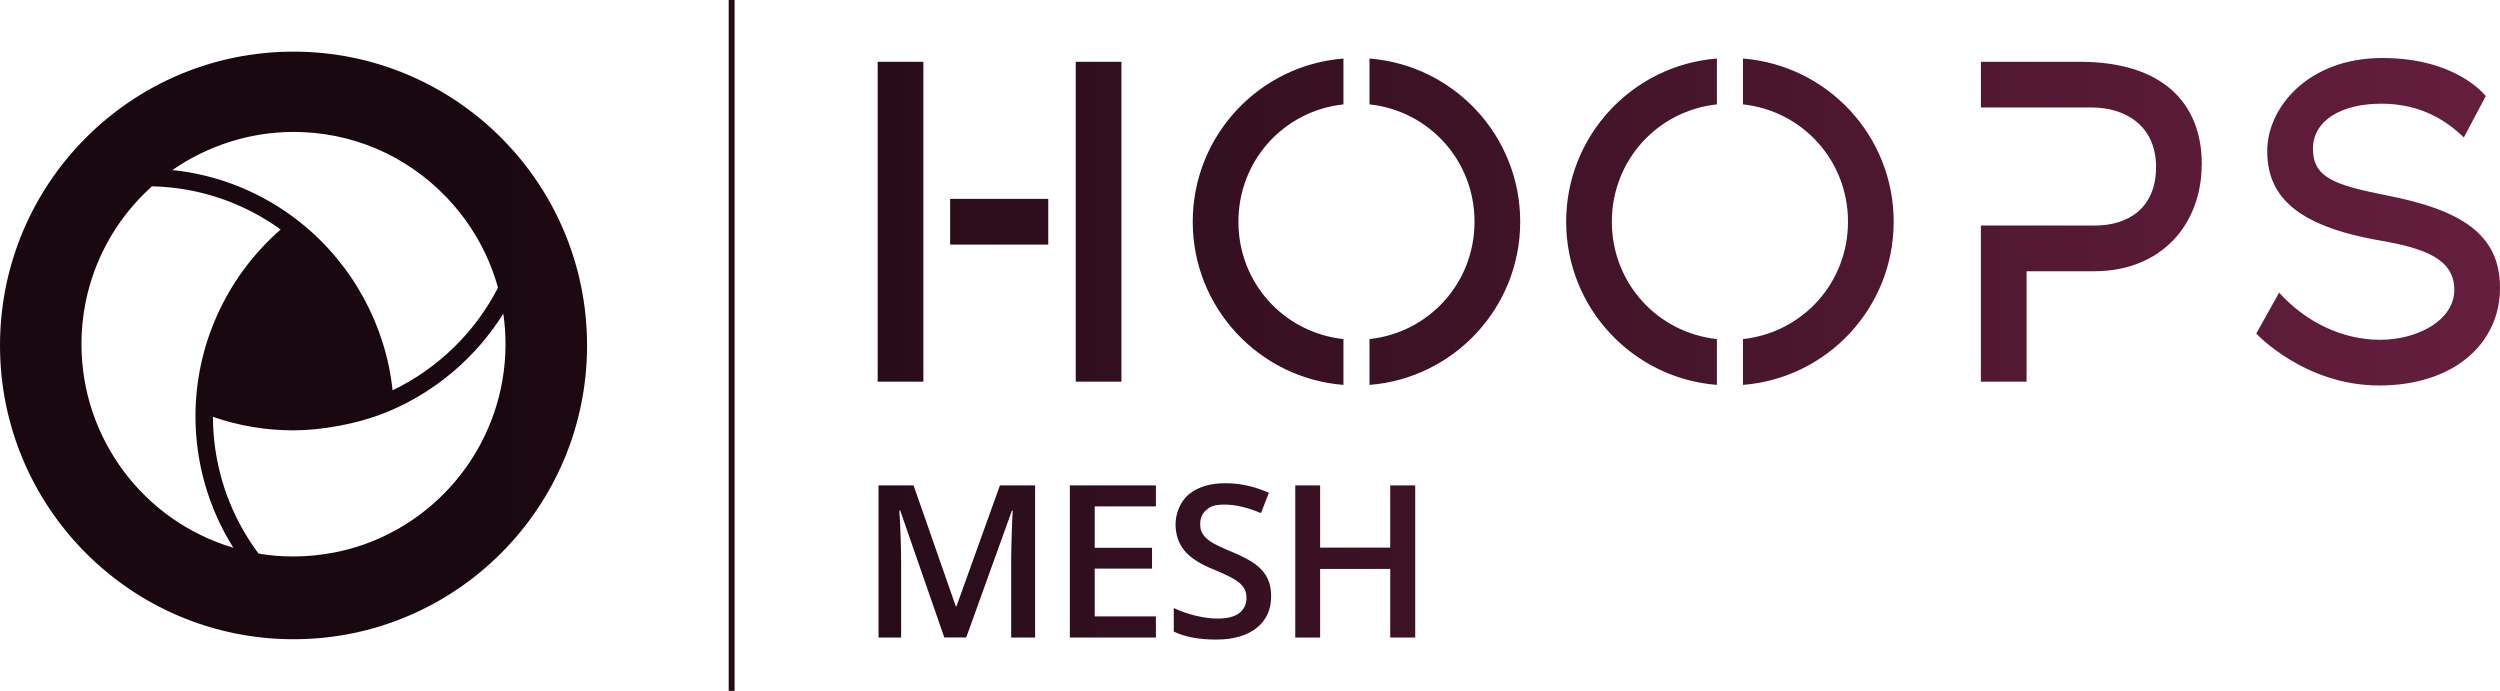 <?xml version="1.0" encoding="UTF-8"?>
<svg id="Layer_1" xmlns="http://www.w3.org/2000/svg" version="1.1" xmlns:xlink="http://www.w3.org/1999/xlink" viewBox="0 0 6517.2 1801">
  <!-- Generator: Adobe Illustrator 29.6.1, SVG Export Plug-In . SVG Version: 2.1.1 Build 9)  -->
  <defs>
    <style>
      .st0 {
        display: none;
      }

      .st1 {
        fill: url(#linear-gradient);
      }
    </style>
    <linearGradient id="linear-gradient" x1="0" y1="900.5" x2="6517.2" y2="900.5" gradientUnits="userSpaceOnUse">
      <stop offset=".2" stop-color="#1a0810"/>
      <stop offset="1" stop-color="#651e3e"/>
    </linearGradient>
  </defs>
  <g class="st0">
    <path d="M2516.2,1265.4h67.3l-138.9,396.5h-68.3l-138.3-396.5h66.7l82.7,246.5c4.3,11.8,8.9,26.9,13.8,45.4,4.9,18.5,8,32.3,9.5,41.4,2.3-13.7,6-29.6,10.8-47.7,4.9-18.1,8.9-31.5,11.9-40.1l82.7-245.4Z"/>
    <path d="M2621.9,1661.9v-396.5h64.8v396.5h-64.8Z"/>
    <path d="M3006.2,1554.2c0,35.3-12.7,62.9-38.2,83-25.5,20.1-60.7,30.1-105.5,30.1s-81.5-7-110.1-20.9v-61.3c18.1,8.5,37.3,15.2,57.6,20.1,20.3,4.9,39.3,7.3,56.8,7.3,25.7,0,44.6-4.9,56.8-14.6,12.2-9.8,18.3-22.9,18.3-39.3s-5.6-27.4-16.8-37.7c-11.2-10.3-34.4-22.5-69.4-36.6-36.2-14.6-61.7-31.4-76.5-50.2-14.8-18.8-22.2-41.4-22.2-67.8s11.8-59.1,35.3-78.1c23.5-19,55.1-28.5,94.6-28.5s75.8,8.3,113.4,25l-20.6,52.9c-35.3-14.8-66.7-22.2-94.4-22.2s-36.9,4.6-47.7,13.7c-10.8,9.1-16.3,21.2-16.3,36.2s2.2,19.1,6.5,26.4c4.3,7.3,11.5,14.2,21.4,20.7,9.9,6.5,27.8,15.1,53.7,25.8,29.1,12.1,50.4,23.4,64,33.9,13.6,10.5,23.5,22.3,29.8,35.5,6.3,13.2,9.5,28.7,9.5,46.6Z"/>
    <path d="M3379.8,1265.4v256.6c0,29.3-6.3,54.9-18.8,76.9-12.6,22-30.7,38.9-54.5,50.7-23.8,11.8-52.2,17.8-85.3,17.8-49.2,0-87.4-13-114.7-39.1-27.3-26-41-61.8-41-107.4v-255.5h65.1v250.9c0,32.7,7.6,56.9,22.8,72.4,15.2,15.6,38.5,23.3,70,23.3,61.1,0,91.7-32.1,91.7-96.3v-250.3h64.8Z"/>
    <path d="M3713.4,1661.9l-39.6-110.1h-151.6l-38.8,110.1h-68.3l148.3-398.1h70.5l148.3,398.1h-68.9ZM3656.7,1495.9l-37.2-107.9c-2.7-7.2-6.5-18.6-11.3-34.2-4.8-15.5-8.1-26.9-9.9-34.2-4.9,22.2-12,46.6-21.4,73l-35.8,103.3h115.5Z"/>
    <path d="M3820.7,1661.9v-396.5h64.8v340.9h167.9v55.6h-232.7Z"/>
    <path d="M4107.8,1661.9v-396.5h64.8v396.5h-64.8Z"/>
    <path d="M4512.7,1661.9h-283.7v-45l199.9-295.9h-194.4v-55.6h272.8v45.6l-200.7,295.3h206.1v55.6Z"/>
    <path d="M4793.3,1661.9h-224.3v-396.5h224.3v54.8h-159.5v107.9h149.4v54.2h-149.4v124.5h159.5v55.1Z"/>
  </g>
  <g class="st0">
    <path d="M2514.6,1661.9h-224.3v-396.5h224.3v54.8h-159.5v107.9h149.4v54.2h-149.4v124.5h159.5v55.1Z"/>
    <path d="M2916.7,1661.9h-79.5l-195-315.9h-2.2l1.4,17.6c2.5,33.6,3.8,64.4,3.8,92.2v206.1h-58.9v-396.5h78.6l194.4,314.3h1.6c-.4-4.2-1.1-19.3-2.2-45.4-1.1-26.1-1.6-46.5-1.6-61.2v-207.7h59.4v396.5Z"/>
    <path d="M3233.4,1265.4h67.3l-138.9,396.5h-68.3l-138.3-396.5h66.7l82.7,246.5c4.3,11.8,8.9,26.9,13.8,45.4,4.9,18.5,8,32.3,9.5,41.4,2.3-13.7,6-29.6,10.8-47.7,4.9-18.1,8.9-31.5,11.9-40.1l82.7-245.4Z"/>
    <path d="M3339.2,1661.9v-396.5h64.8v396.5h-64.8Z"/>
    <path d="M3723.4,1554.2c0,35.3-12.7,62.9-38.2,83-25.5,20.1-60.7,30.1-105.5,30.1s-81.5-7-110.1-20.9v-61.3c18.1,8.5,37.3,15.2,57.6,20.1,20.3,4.9,39.3,7.3,56.8,7.3,25.7,0,44.6-4.9,56.8-14.6,12.2-9.8,18.3-22.9,18.3-39.3s-5.6-27.4-16.8-37.7c-11.2-10.3-34.4-22.5-69.4-36.6-36.2-14.6-61.7-31.4-76.5-50.2-14.8-18.8-22.2-41.4-22.2-67.8s11.8-59.1,35.3-78.1c23.5-19,55.1-28.5,94.6-28.5s75.8,8.3,113.4,25l-20.6,52.9c-35.3-14.8-66.7-22.2-94.4-22.2s-36.9,4.6-47.7,13.7c-10.8,9.1-16.3,21.2-16.3,36.2s2.2,19.1,6.5,26.4c4.3,7.3,11.5,14.2,21.4,20.7,9.9,6.5,27.8,15.1,53.7,25.8,29.1,12.1,50.4,23.4,64,33.9,13.6,10.5,23.5,22.3,29.8,35.5,6.3,13.2,9.5,28.7,9.5,46.6Z"/>
    <path d="M3786.3,1661.9v-396.5h64.8v396.5h-64.8Z"/>
    <path d="M4293.9,1463.1c0,64.5-16.1,114.7-48.4,150.5s-78,53.7-137.1,53.7-105.8-17.8-137.9-53.3c-32.1-35.5-48.1-86-48.1-151.5s16.1-115.7,48.4-150.8c32.3-35.1,78.3-52.6,138.2-52.6s104.5,17.8,136.7,53.4c32.2,35.6,48.3,85.8,48.3,150.5ZM3991.2,1463.1c0,48.8,9.9,85.8,29.6,111.1,19.7,25.2,48.9,37.8,87.6,37.8s67.6-12.5,87.2-37.4c19.6-25,29.4-62.1,29.4-111.5s-9.7-85.5-29.2-110.6c-19.4-25.1-48.4-37.7-86.9-37.7s-68.2,12.6-88,37.7c-19.8,25.1-29.7,62-29.7,110.6Z"/>
    <path d="M4695.5,1661.9h-79.5l-195-315.9h-2.2l1.4,17.6c2.5,33.6,3.8,64.4,3.8,92.2v206.1h-58.9v-396.5h78.6l194.4,314.3h1.6c-.4-4.2-1.1-19.3-2.2-45.4-1.1-26.1-1.6-46.5-1.6-61.2v-207.7h59.4v396.5Z"/>
  </g>
  <path class="st1" d="M2461.7,1661.9l-115-331.1h-2.2c3.1,49.2,4.6,95.3,4.6,138.3v192.8h-58.9v-396.5h91.4l110.1,315.4h1.6l113.4-315.4h91.7v396.5h-62.4v-196.1c0-19.7.5-45.4,1.5-77,1-31.6,1.9-50.8,2.6-57.5h-2.2l-119.1,330.6h-57.2ZM3013.3,1661.9h-224.3v-396.5h224.3v54.8h-159.5v107.9h149.4v54.2h-149.4v124.5h159.5v55.1ZM3313.7,1554.2c0,35.3-12.7,62.9-38.2,83-25.5,20.1-60.7,30.1-105.5,30.1s-81.5-7-110.1-20.9v-61.3c18.1,8.5,37.3,15.2,57.6,20.1,20.3,4.9,39.3,7.3,56.8,7.3,25.7,0,44.6-4.9,56.8-14.6,12.2-9.8,18.3-22.9,18.3-39.3s-5.6-27.4-16.8-37.7c-11.2-10.3-34.4-22.5-69.4-36.6-36.2-14.6-61.7-31.4-76.5-50.2-14.8-18.8-22.2-41.4-22.2-67.8s11.8-59.1,35.3-78.1c23.5-19,55.1-28.5,94.6-28.5s75.8,8.3,113.4,25l-20.6,52.9c-35.3-14.8-66.7-22.2-94.4-22.2s-36.9,4.6-47.7,13.7c-10.8,9.1-16.3,21.2-16.3,36.2s2.2,19.1,6.5,26.4c4.3,7.3,11.5,14.2,21.4,20.7,9.9,6.5,27.8,15.1,53.7,25.8,29.1,12.1,50.4,23.4,64,33.9,13.6,10.5,23.5,22.3,29.8,35.5,6.3,13.2,9.5,28.7,9.5,46.6ZM3689.3,1661.9h-65.1v-178.7h-182.8v178.7h-64.8v-396.5h64.8v162.2h182.8v-162.2h65.1v396.5ZM2288,161.1h119.1v833.9h-119.1V161.1ZM2476.9,637.6v-119.1h255.8v119.1h-255.8ZM2923.4,161.1v833.9h-119.1V161.1h119.1ZM3502.2,152.6v119.5c-155,16.7-273.8,146.1-273.8,305.9s118.8,289.2,273.8,305.9v119.5c-219.9-17.3-392.9-201.1-392.9-425.4s173-408.1,392.9-425.4h0ZM3963,578c0,224.3-173,408.1-392.9,425.4v-119.5c155-16.7,273.8-146.2,273.8-305.9s-118.8-289.2-273.8-305.9v-119.5c219.9,17.3,392.9,201.1,392.9,425.4h0ZM4475.7,152.6v119.5c-155,16.7-273.8,146.1-273.8,305.9s118.8,289.2,273.8,305.9v119.5c-219.9-17.3-392.9-201.1-392.9-425.4s173-408.1,392.9-425.4h0ZM4936.6,578c0,224.3-173,408.1-392.9,425.4v-119.5c155-16.7,273.8-146.2,273.8-305.9s-118.8-289.2-273.8-305.9v-119.5c219.9,17.3,392.9,201.1,392.9,425.4h0ZM5739.6,427.9c0,156.4-104.3,279.2-280.4,279.2h-176.2v287.9h-119.1v-407h296.6c86.8,0,160.1-44.7,160.1-152.7s-80.6-155.1-167.5-155.1h-289.1v-119.1h258.1c217.2,0,317.7,109.2,317.7,266.8h-.2ZM6517.2,750.5c0,145.2-120.4,254.4-315.2,254.4s-320.2-135.3-320.2-135.3l59.6-106.7c69.5,76.9,165.1,122.9,263.1,122.9s193.6-50.9,193.6-130.3-75.7-107.9-189.9-127.8c-232.1-39.7-297.8-122.9-297.8-234.5s105.5-242,300.3-242,269.3,99.3,269.3,99.3l-57.1,107.9c-43.4-42.2-110.4-88.1-214.7-88.1s-178.7,43.4-178.7,117.9,57.1,94.3,188.6,120.4c198.6,38.5,299.1,101.8,299.1,242h0ZM1899.6,0h15.4v1801h-15.4V0ZM765.2,134.6C342.6,134.6,0,477.5,0,900.5s342.6,765.9,765.2,765.9,765.2-342.9,765.2-765.9S1187.8,134.6,765.2,134.6ZM765.2,343.9c151.3,0,292.5,60.2,397.8,169.5,1.5,1.5,2.7,2.8,4,4.1l.6.7c61.7,65.5,106.9,145.6,130.6,231.8-59.9,116.4-157.1,211-274.8,267.5-17.9-170-104.5-328.4-238.5-436-.5-.5-1.5-1.3-2.5-2.1l-1.3-1c-96.4-76.1-210.7-122.6-331.6-135.1,92.2-64.2,203.5-99.4,315.7-99.4h0ZM212.3,897.2c0-36,3.5-72.1,10.5-107.3.5-2.7,1-5.1,1.5-7.4,20.9-98.8,68.7-190.1,138.3-264,1.5-1.7,2.9-3.2,4.4-4.6,9.5-9.8,19.2-19.3,29.2-28.2,121.4,2.7,237.1,41.6,335.4,112.6-131.2,114.3-211.6,278.2-221,451.1-.1,1.8-.2,3.8-.3,5.6-.5,9.7-.7,19.9-.7,30.1,0,120.8,33.7,238.6,97.5,340.8.4.6.8,1.3,1.2,2-234-69.4-395.9-285.1-395.9-530.6h0ZM908.1,1431.8c-2.5.8-4.5,1.2-6.4,1.7-8.5,2.2-16.3,4-23.7,5.5l-7.1,1.4c-34.6,6.7-70.2,10.2-105.7,10.2s-61.2-2.5-91.2-7.5c-7.7-10.3-15.1-20.9-22.1-31.6l-3.7-5.7c-60.6-95.4-92.8-205.7-93.1-319.1,67.4,23.3,138,35.2,210,35.2s166.2-16.1,243.5-47.8c0,0,4.1-1.7,5.1-2.1,122.4-51.3,227.7-141.2,298.4-254.3,3.8,26.4,5.7,53.1,5.7,79.7,0,250.1-168.6,469.9-409.9,534.6h0l.2-.2Z"/>
</svg>